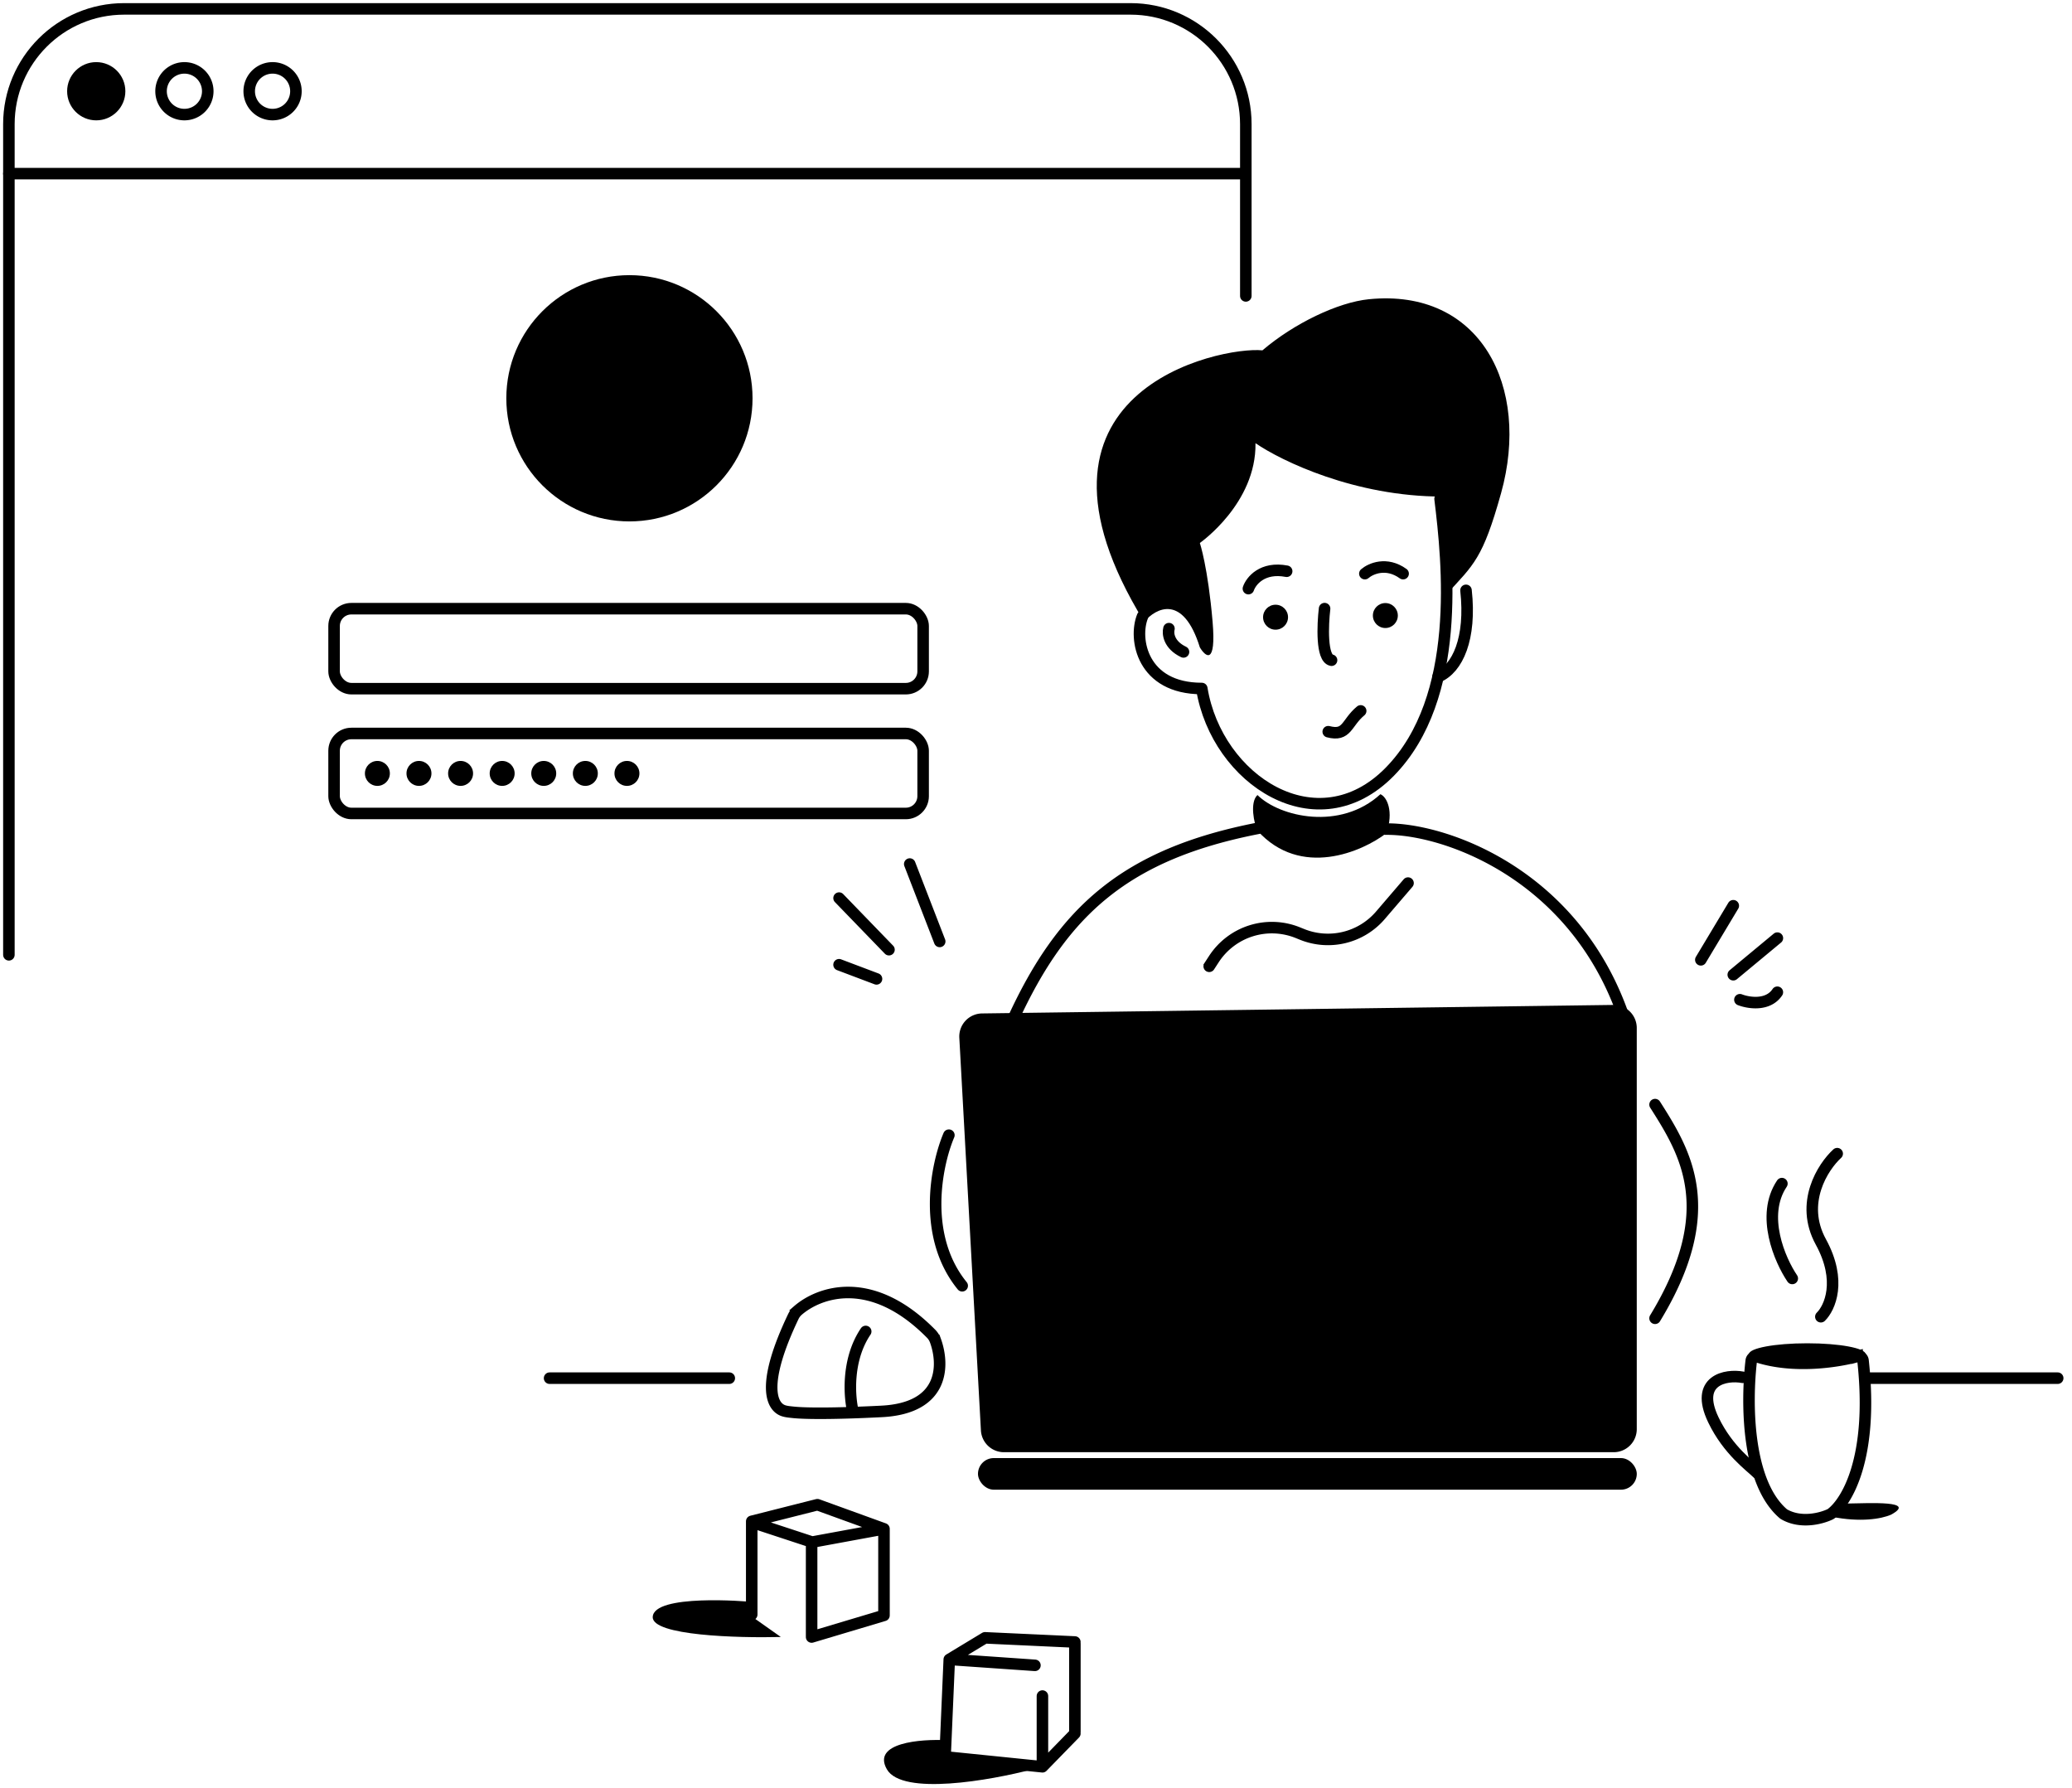 <svg xmlns="http://www.w3.org/2000/svg" width="233" height="201" fill="none"><path stroke="#000" stroke-linecap="round" stroke-width="1.296" d="M143.648 118.461v15.902m11.975-14.019v15.153"/><path fill="#000" d="m107.877 116.68 2.429 44.148a2.592 2.592 0 0 0 2.588 2.449h68.572a2.591 2.591 0 0 0 2.591-2.592V115.58a2.59 2.59 0 0 0-2.626-2.591l-71.001.957a2.592 2.592 0 0 0-2.553 2.734Z"/><rect width="74.084" height="3.554" x="109.975" y="163.938" fill="#000" rx="1.777"/><path stroke="#000" stroke-linecap="round" stroke-width="1.296" d="M155.809 93.22c6.516-.094 20.859 4.864 26.565 20.485m-40.877-20.58c-14.873 2.9-21.982 9.26-27.595 21.514m77.36-6.723 3.648-6.08m0 7.756 4.958-4.115m-4.212 6.927c.967.375 3.162.73 4.21-.842m-99.9-4.786-5.612-5.799m11.316 4.871-3.367-8.7m-3.74 12.911-4.21-1.59m1.592 50.358c.944-.032 1.998-.076 3.172-.135 7.103-.355 7.071-5.232 6.063-7.994a2.123 2.123 0 0 0-.493-.758c-6.671-6.749-12.546-4.702-14.981-2.58a2.128 2.128 0 0 0-.508.691c-3.62 7.59-2.47 10.105-1.094 10.561.342.113.714.139 1.071.178.896.098 2.925.167 6.77.037Zm0 0c-.437-1.701-.767-5.907 1.403-9.125m-15.341 5.251H61.803m148.166 0h21.421m-45.275-30.758c3.461 5.426 7.39 11.88 0 24.024"/><path fill="#000" d="M99.733 198.934c-1.721-2.993 3.773-3.43 6.735-3.274v2.152l9.635 1.122c-4.74 1.247-14.649 2.993-16.37 0Z"/><path stroke="#000" stroke-linecap="round" stroke-width="1.296" d="m120.871 194.906-3.648 3.742m-.842-11.407-9.447-.655m3.834-2.438 10.102.468m-14.123 1.97-.468 10.851m14.594-12.632v9.915m-3.65-4.025v7.951m-10.477-12.066 4.022-2.432m6.453 14.498-11.037-1.123"/><path fill="#000" d="M73.4 181.808c.094-2.619 10.57-1.777 11.226-1.684v1.684l3.18 2.245c-4.833.125-14.48-.15-14.405-2.245Z"/><path stroke="#000" stroke-linecap="round" stroke-width="1.296" d="M99.406 181.525v-9.541m-8.138 11.977v-10.477m-6.735 8.047v-10.476m0-.005 7.39-1.87m7.483 2.718-8.138 1.497m0 10.662 8.138-2.432m-.001-9.733-7.483-2.712m-7.389 1.968 6.829 2.245"/><path fill="#000" d="M155.903 93.677c.842-2.432.075-4.068-.674-4.38-4.49 4.116-11.299 2.588-13.825.093-.898.824-.374 3.258 0 4.007 4.864 5.388 11.786 2.37 14.499.28Z"/><path stroke="#000" stroke-linecap="round" stroke-width="1.296" d="m135.979 108.643.53-.815a7.779 7.779 0 0 1 9.424-2.967l.489.197a7.773 7.773 0 0 0 8.811-2.151l3.102-3.618m-51.632 28.344c-1.403 3.305-3.068 11.318 1.497 16.93"/><path fill="#000" d="M168.801 55.439c-2.058 7.39-3.087 8.044-6.08 11.318 0-3.235-.556-8.666-.556-10.928-9.801 0-18.073-4-20.983-6 .104 6.783-6.256 11.22-6.256 11.22s.912 2.739 1.433 8.87c.417 4.906-.782 3.958-1.433 2.87-1.877-6.053-4.953-4.435-6.256-2.87-15.993-25.985 8.601-31.006 13.293-30.528 3.545-3.027 8.489-5.399 11.965-5.747 12.534-1.255 18.209 9.813 14.873 21.795Z"/><path stroke="#000" stroke-linecap="round" stroke-width="1.296" d="M135.146 77.423c1.684 10.28 12.985 17.67 21.141 9.344 8.155-8.327 6.523-23.569 5.652-30.681M128.484 69.29c-1.028 2.525-.063 8.121 6.661 8.121m-3.694-6.731c-.148.54-.029 1.82 1.637 2.619"/><path stroke="#000" stroke-linecap="round" stroke-width="1.296" d="M161.709 76.103c2.195-.915 3.742-4.303 3.146-9.728m-15.492 15.893c2.152.561 2.016-.983 3.648-2.338"/><circle cx="155.786" cy="69.208" r="1.403" fill="#000"/><circle cx="143.438" cy="69.395" r="1.403" fill="#000"/><path stroke="#000" stroke-linecap="round" stroke-width="1.296" d="M140.385 66.183c.295-.87 1.569-2.478 4.303-1.956m8.792.271c.652-.564 2.426-1.355 4.303 0m-8.831 3.932c-.218 1.847-.366 5.593.784 5.8"/><circle cx="10.823" cy="10.258" r="3.274" fill="#000"/><path stroke="#000" stroke-width="1.296" d="M23.363 10.258a2.626 2.626 0 1 1-5.252 0 2.626 2.626 0 0 1 5.252 0Zm9.914 0a2.626 2.626 0 1 1-5.252 0 2.626 2.626 0 0 1 5.252 0Z"/><path stroke="#000" stroke-linecap="round" stroke-width="1.296" d="M1 19.523h139.001"/><circle cx="70.781" cy="44.781" r="13.844" fill="#000"/><rect width="66.24" height="8.993" x="37.568" y="68.437" stroke="#000" stroke-width="1.296" rx="1.944"/><rect width="66.24" height="8.993" x="37.568" y="82.468" stroke="#000" stroke-width="1.296" rx="1.944"/><circle cx="42.438" cy="86.958" r="1.403" fill="#000"/><circle cx="47.114" cy="86.958" r="1.403" fill="#000"/><circle cx="51.794" cy="86.958" r="1.403" fill="#000"/><circle cx="56.469" cy="86.958" r="1.403" fill="#000"/><circle cx="61.145" cy="86.958" r="1.403" fill="#000"/><circle cx="65.823" cy="86.958" r="1.403" fill="#000"/><circle cx="70.501" cy="86.958" r="1.403" fill="#000"/><path stroke="#000" stroke-linecap="round" stroke-width="1.296" d="M1 107.354V13.96C1 6.802 6.802 1 13.96 1h113.175c7.157 0 12.96 5.802 12.96 12.96v19.311m55.873 121.584c-1.847-.349-5.456.276-3.296 4.786 1.648 3.44 4.195 5.235 4.944 5.983"/><path stroke="#000" stroke-linecap="round" stroke-width="1.296" d="M200.545 170.203c-4.125-3.526-4.173-12.48-3.613-17.219.039-.33.379-.527.696-.426 4.01 1.285 8.786.604 11.202-.041a.536.536 0 0 1 .671.452c1.211 11.032-1.876 15.968-3.61 17.239a.456.456 0 0 1-.067.04c-.972.474-3.306 1.109-5.209.004a.488.488 0 0 1-.07-.049Z"/><ellipse cx="203.228" cy="152.247" fill="#000" rx="6.548" ry="1.216"/><path stroke="#000" stroke-linecap="round" stroke-width="1.296" d="M204.758 148.045c1-.977 2.401-4.026 0-8.411-2.4-4.385.226-8.443 1.839-9.923m-5.053 14.031c-1.393-2.058-3.576-7.072-1.166-10.664"/><path fill="#000" d="M212.664 170.296c2.902-1.594-2.293-1.287-5.128-1.245l-1.501 1.494c3.127.622 5.504.249 6.629-.249Z"/></svg>